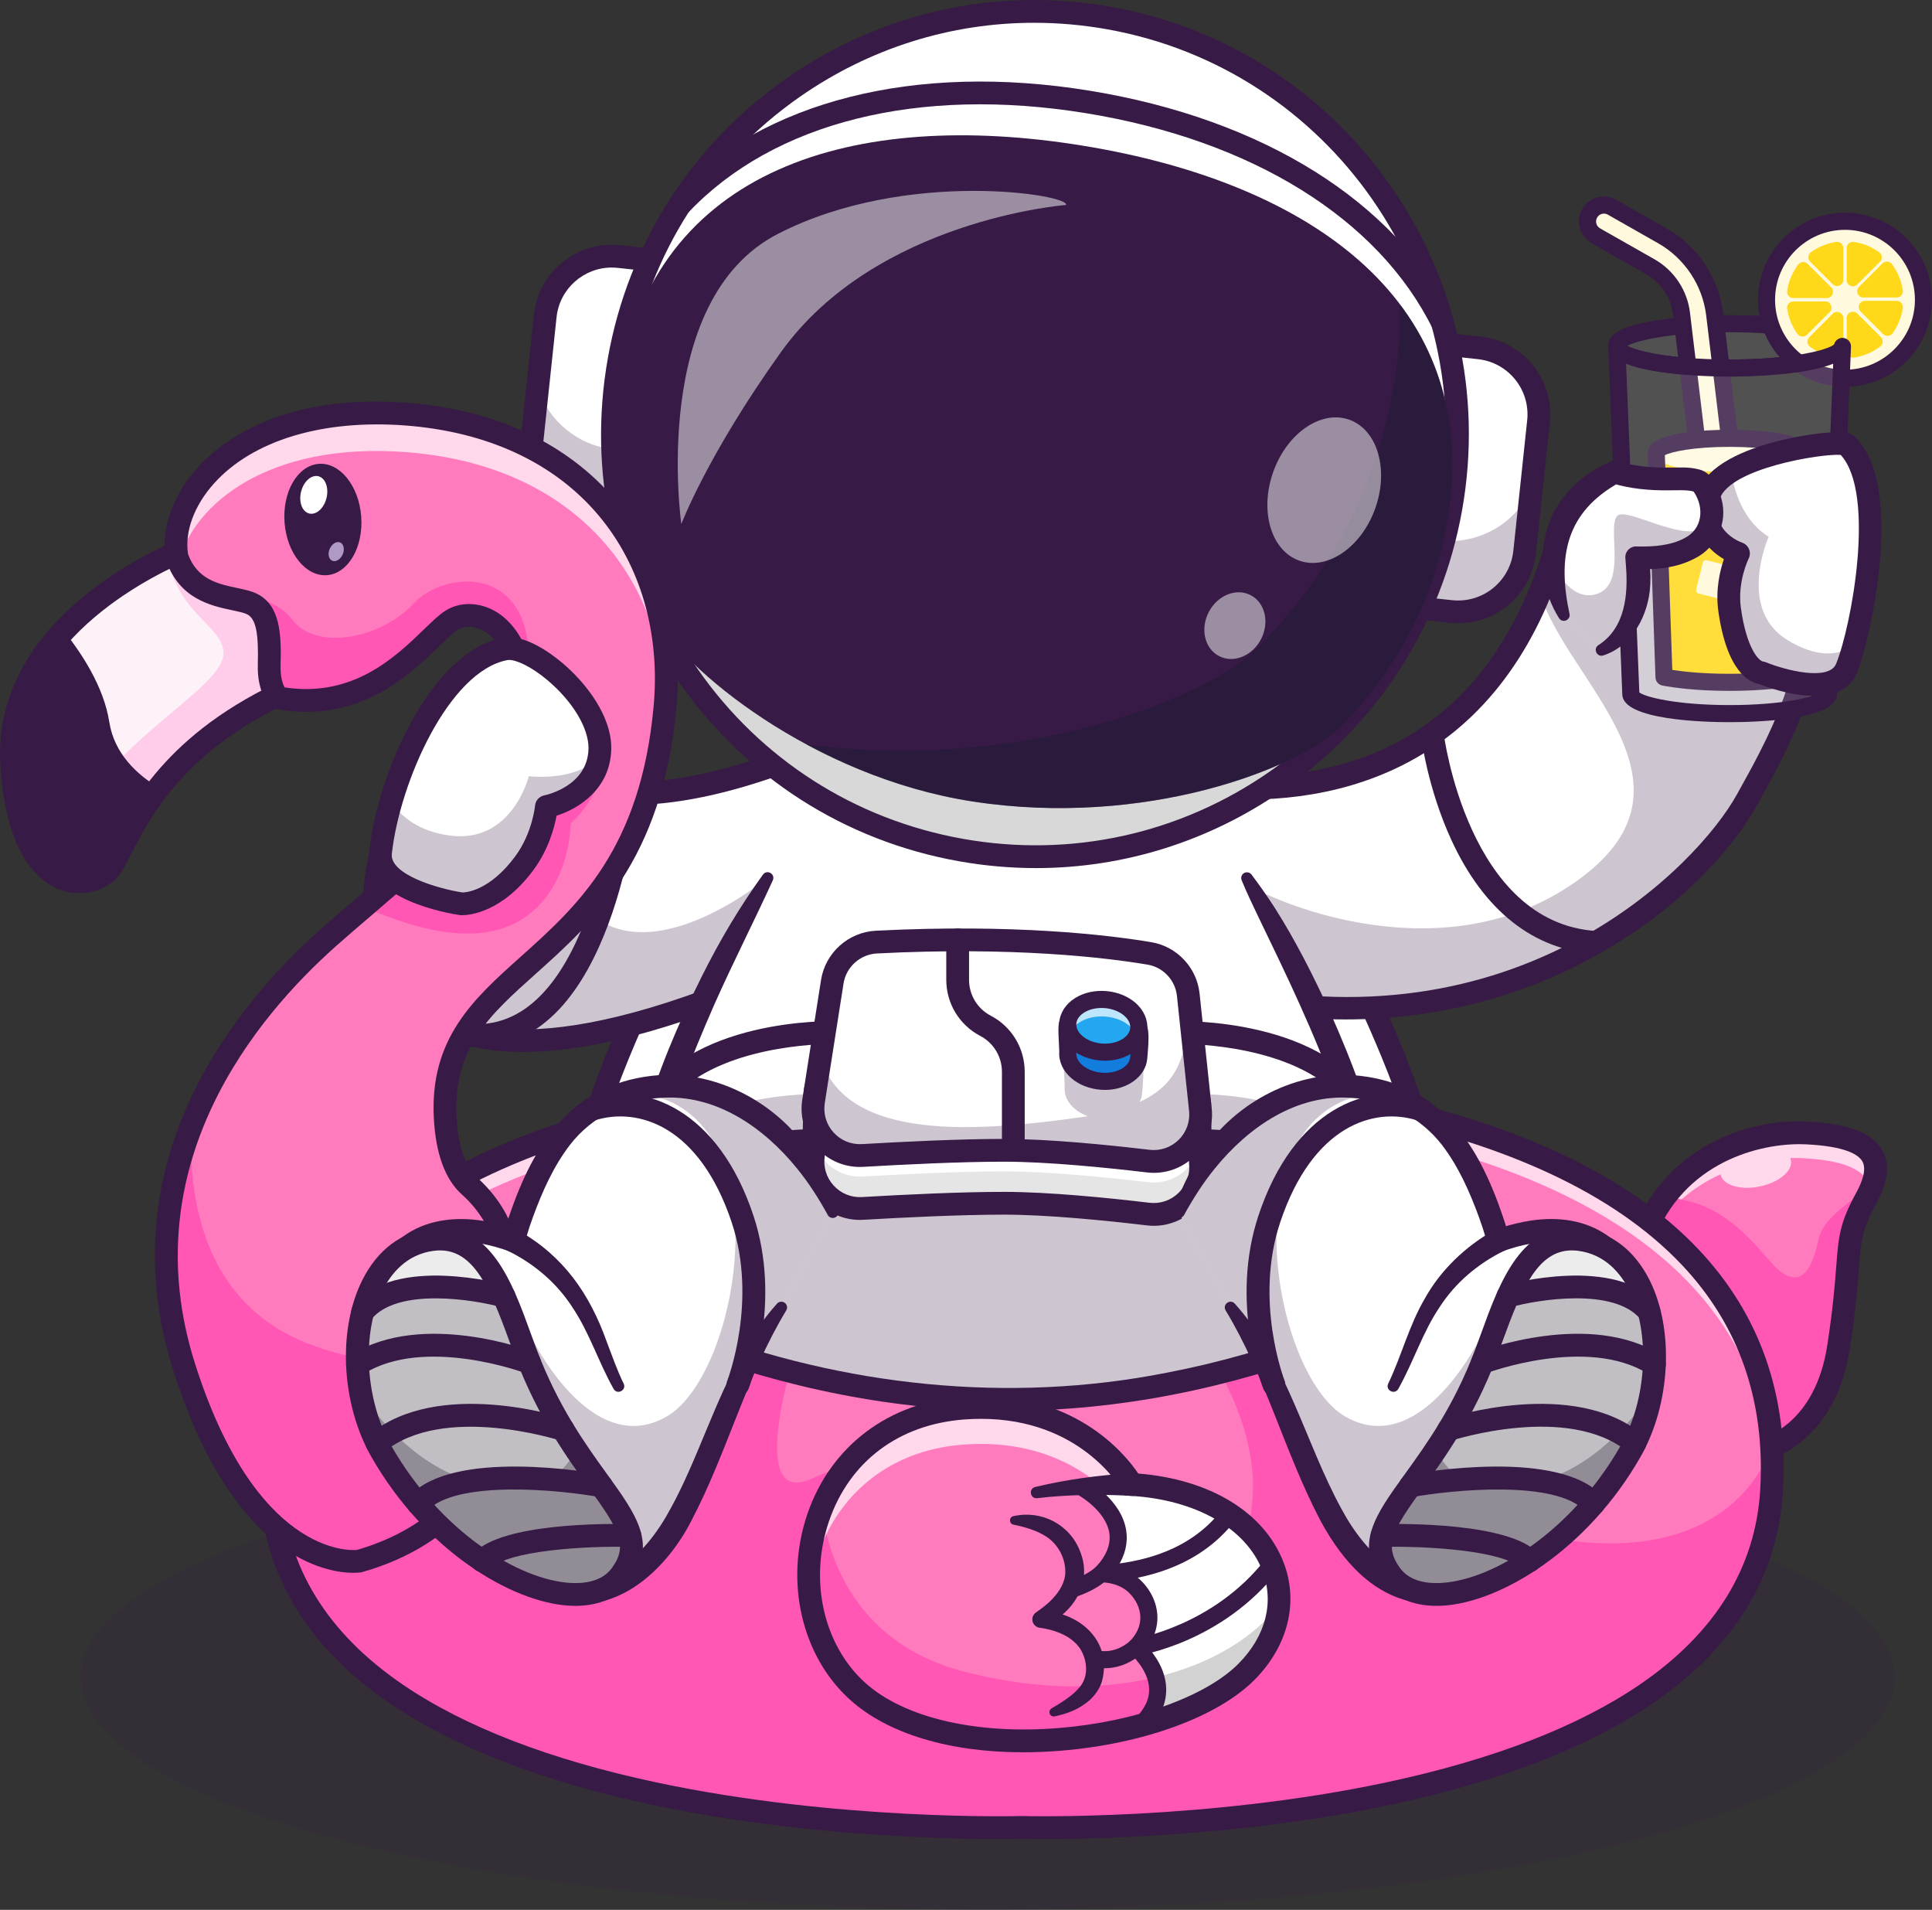 <?xml version="1.0" encoding="UTF-8"?>
<svg id="Layer_2" data-name="Layer 2" xmlns="http://www.w3.org/2000/svg" viewBox="0 0 2982.94 2948.11">
  <rect x="0" y="0" width="2982.94" height="2948.11" fill="#333333" stroke="none"/>
  <defs>
    <style>
      .cls-1 {
        opacity: .25;
      }

      .cls-1, .cls-2, .cls-3, .cls-4, .cls-5, .cls-6 {
        fill: none;
      }

      .cls-2 {
        opacity: .35;
      }

      .cls-3 {
        opacity: .5;
      }

      .cls-4 {
        opacity: .7;
      }

      .cls-7 {
        fill: #ff57b3;
      }

      .cls-8 {
        fill: #fff;
      }

      .cls-9 {
        fill: #fff9de;
      }

      .cls-10 {
        fill: #ffd81a;
      }

      .cls-11 {
        fill: #ffccea;
      }

      .cls-12 {
        fill: #e5e5e5;
      }

      .cls-13 {
        fill: #fdf2f8;
      }

      .cls-14 {
        fill: #ff7bbd;
      }

      .cls-15 {
        fill: #918c96;
      }

      .cls-16 {
        fill: #c2bfc4;
      }

      .cls-17 {
        fill: #b199c5;
      }

      .cls-18 {
        fill: #d8d8d8;
      }

      .cls-19 {
        fill: #d2d2d2;
      }

      .cls-20 {
        fill: #127ddd;
      }

      .cls-21 {
        fill: #111a28;
      }

      .cls-22 {
        fill: #22a7f0;
      }

      .cls-23 {
        fill: #371a45;
      }

      .cls-5 {
        opacity: .15;
      }

      .cls-6 {
        opacity: .2;
      }
    </style>
  </defs>
  <g id="Layer_1-2" data-name="Layer 1">
    <g>
      <g class="cls-6">
        <ellipse class="cls-23" cx="1524.83" cy="2588.99" rx="1400.07" ry="359.12"/>
      </g>
      <path class="cls-14" d="m2892.76,1823.37c-2.34,7.86-6.04,16.45-11.19,25.87-38.63,70.34-18.9,73.77-42.9,229.91-24.05,156.13-141.56,165.56-141.56,165.56,0,0-211.16-173.47-164.72-321.69,9.06-28.89,22.02-53.62,37.69-74.55,57.22-76.53,150.2-102.93,219.23-99.6,76.17,3.75,118.55,23.53,103.45,74.5Z"/>
      <g class="cls-4">
        <path class="cls-8" d="m2892.76,1823.37c-1.2,4.06-2.76,8.33-4.74,12.76-4.95-31.86-44.46-45.35-105.89-48.37-5.83-.26-11.82-.36-18.01-.16.42.99.78,2.03.99,3.12,3.38,16.3-18.17,34.57-48.16,40.77-29.94,6.2-56.96-2.03-60.34-18.33-.05-.16-.05-.36-.1-.52-34.78,15.93-67.84,40.24-93.61,74.71-15.25,20.41-27.96,44.36-36.96,72.31.62-12.29,2.71-24.57,6.46-36.65,9.06-28.89,22.02-53.62,37.69-74.55,57.22-76.53,150.2-102.93,219.23-99.6,76.17,3.75,118.55,23.53,103.45,74.5Z"/>
      </g>
      <path class="cls-7" d="m2892.76,1823.37c-2.34,7.86-6.04,16.45-11.19,25.87-38.63,70.34-18.9,73.77-42.9,229.91-24.05,156.13-141.56,165.56-141.56,165.56,0,0-211.16-173.47-164.72-321.69,9.06-28.89,22.02-53.62,37.69-74.55,105.48,4.58,151.97,95.53,180.55,115.63,17.44,12.23,42.9,18.69,56.96-50.55,7.76-38.16,58.57-60.6,85.17-90.17Z"/>
      <path class="cls-23" d="m2691.44,2262.81l-5.49-4.51c-9-7.39-219.77-182.81-170.32-340.54,42.63-135.96,168.61-191.59,274.56-186.44,63.93,3.12,100.79,17.23,115.99,44.39,11.98,21.42,8.88,49.01-9.21,81.99-22.27,40.58-23.42,55.5-26.81,99.8-2.1,27.42-4.99,64.98-14.12,124.31-25.83,167.93-156.2,180.31-157.51,180.41l-7.08.57Zm86.8-496.62c-70.73,0-188.78,33.59-229.06,162.09-38.23,121.95,120.43,269.06,153.26,297.85,23.65-4.78,100.35-29.42,118.85-149.65,8.93-58.02,11.75-94.8,13.81-121.66,3.52-45.86,5.12-66.79,31.04-114.03,8.17-14.88,16.42-35.28,9.35-47.91-5.83-10.41-25.65-23.45-87.02-26.45-3.28-.16-6.7-.24-10.23-.24Z"/>
      <path class="cls-14" d="m2735.37,2298.8c-30.7,556.24-1158.57,522.07-1158.57,522.07,0,0-1127.87,34.17-1158.61-522.07-6.35-114.92,20.38-211.89,73.78-292.85,166.54-252.54,592.76-349.26,1084.83-349.26,618.18,0,1132.49,152.68,1158.45,575.26v.04c1.36,21.58,1.4,43.82.12,66.81Z"/>
      <g class="cls-4">
        <path class="cls-8" d="m2735.91,2287.16c-.16-4.5-.37-9-.66-13.45v-.04c-25.95-422.59-540.27-575.26-1158.45-575.26-492.07,0-918.29,96.72-1084.83,349.26-44.9,68.09-70.93,147.48-74.32,239.33-3.96-109.76,22.78-202.9,74.32-281.05,166.54-252.54,592.76-349.26,1084.83-349.26,618.18,0,1132.49,152.68,1158.45,575.26v.04c1.11,17.91,1.36,36.31.66,55.17Z"/>
      </g>
      <path class="cls-7" d="m2735.37,2298.8c-30.7,556.24-1158.57,522.07-1158.57,522.07,0,0-1127.87,34.17-1158.61-522.07-6.35-114.92,20.38-211.89,73.78-292.85h398.86l341.63,65.36s-87.07,262.32,22.74,210.41c109.8-51.91,129.65,39.37,129.65,39.37,0,0,526.86,111.95,545.22,20.47,27.19-135.35-76.3-270.03-76.3-270.03l449.12-26.2s-255.96,256.83,73.24,324.79c302.43,62.47,358.05-134.19,359.12-138.11,1.36,21.58,1.4,43.82.12,66.81Z"/>
      <path class="cls-23" d="m1612.1,2838.79c-20.24,0-32.63-.29-35.32-.36-14.06.35-292.73,6.64-571.45-52.84-168.18-35.88-303.79-88.39-403.06-156.05-126.47-86.21-194.32-197.16-201.65-329.78-8.08-146.27,35.88-271.22,130.65-371.36,226.27-239.12,693.44-289.31,1045.51-289.31s819.23,50.19,1045.5,289.31c94.77,100.15,138.73,225.1,130.65,371.36-7.33,132.62-75.17,243.57-201.65,329.78-99.27,67.66-234.88,120.16-403.06,156.05-225.34,48.09-450.67,53.19-536.13,53.19Zm-35.32-1164.54c-345.16,0-802.29,48.28-1019.97,278.32-87.87,92.86-128.61,209.02-121.08,345.26,6.69,121.12,69.38,222.96,186.34,302.67,95.48,65.08,226.89,115.79,390.6,150.72,280.49,59.85,560.78,52.14,563.58,52.07h.53s.53,0,.53,0c2.8.07,283.63,7.76,564.12-52.18,163.57-34.95,294.87-85.67,390.26-150.74,116.82-79.7,179.45-181.48,186.14-302.53,7.53-136.24-33.21-252.4-121.08-345.26-217.68-230.03-674.81-278.32-1019.97-278.32Z"/>
      <g>
        <path class="cls-8" d="m1114.18,1305.54s-332.92,569.05-185.83,649.97c111.83,61.51,605.53,135.75,605.53,135.75v-743.06l-419.71-42.66Z"/>
        <path class="cls-23" d="m1551.46,2111.68l-20.19-3.04c-20.29-3.05-498.11-75.42-611.39-137.74-20.22-11.13-34.06-29.73-41.11-55.3-44.96-162.9,209.39-600.41,220.24-618.95l5.71-9.75,446.75,45.41v779.37Zm-427.72-787.5c-37.51,65.89-248.7,445.8-211.09,582.08,4.5,16.3,12.41,27.37,24.17,33.85,95.19,52.36,485.85,115.95,579.48,130.65v-706.68l-392.56-39.9Z"/>
      </g>
      <g>
        <path class="cls-8" d="m1990.73,1305.54s332.92,569.05,185.83,649.97c-111.83,61.51-605.53,135.75-605.53,135.75v-743.06l419.71-42.66Z"/>
        <path class="cls-23" d="m1553.44,2111.68v-779.37l446.75-45.41,5.71,9.75c10.85,18.54,265.2,456.05,220.24,618.95-7.06,25.57-20.89,44.17-41.11,55.3-113.28,62.31-591.1,134.69-611.39,137.74l-20.19,3.04Zm35.16-747.6v706.68c93.63-14.69,484.3-78.29,579.48-130.65,11.77-6.47,19.67-17.54,24.17-33.85,37.62-136.33-173.57-516.2-211.09-582.08l-392.56,39.9Z"/>
      </g>
      <path class="cls-8" d="m1384.85,1103.59l-164.44,388.19c-1.23.57-2.42,1.1-3.65,1.63-697.29,313.23-673.87-112.58-608.26-229.3,65.78-116.93,193.26-263.35,193.26-263.35,0,0-11.65,164.92,85.43,210.75,11.34,5.36,24.12,9.1,38.58,10.77,146.07,16.79,297.14-47.77,459.07-118.69Z"/>
      <g class="cls-1">
        <path class="cls-23" d="m1216.77,1493.41c-697.29,313.23-673.87-112.58-608.26-229.3,65.78-116.93,193.26-263.35,193.26-263.35,0,0-11.65,164.92,85.43,210.75-16.48,81.12-18.41,163.16,25.88,200.16,102.34,85.43,272.54-57.21,272.54-57.21l31.16,138.95Z"/>
      </g>
      <path class="cls-23" d="m807.3,1623.86c-84.86,0-149.51-23.66-192.32-70.44-82.88-90.55-55.08-238.72-21.78-297.92,65.89-117.15,190.07-260.25,195.33-266.28,4.96-5.7,13.01-7.6,20-4.69,6.98,2.9,11.33,9.93,10.8,17.47-.13,1.88-11.64,189.02,108.45,202.82,144.27,16.62,299.7-51.48,450.01-117.31,8.9-3.89,19.26.16,23.15,9.05,3.89,8.89-.16,19.26-9.05,23.15-154.59,67.69-314.46,137.7-468.13,120.03-99.96-11.49-133.22-112.51-139.2-191.18-41.62,50.54-116.1,144.86-160.71,224.17-28.04,49.86-52.79,180.62,17.07,256.95,60.38,65.97,208.67,110.16,572.26-53.92,8.84-4,19.26-.06,23.25,8.79,3.99,8.85.06,19.26-8.79,23.25-163.2,73.65-299.79,112.63-405.96,115.84-4.84.15-9.64.22-14.36.22Z"/>
      <path class="cls-23" d="m736.92,1616.06c-2.05,0-4.12-.04-6.21-.11-9.7-.34-17.29-8.47-16.96-18.18.34-9.7,8.4-17.31,18.18-16.96,1.58.05,3.15.08,4.71.08,177.89,0,212.92-354,213.26-357.6.9-9.66,9.47-16.77,19.13-15.87,9.66.9,16.77,9.46,15.88,19.12-1.49,16.05-38.5,389.52-247.99,389.52Z"/>
      <path class="cls-8" d="m2697.17,1234.68c-79.54,144.49-378,403.66-828.28,296.05l-52.82-117.77-103.13-229.91s483.33,172.56,664.6-268.19c8.13-19.82,15.69-40.91,22.54-63.28,0,0,298.64-68.42,359.1,9.01,89.42,114.47-21.66,300.88-62,374.09Z"/>
      <g class="cls-1">
        <path class="cls-23" d="m2697.17,1234.68c-79.54,144.49-378,403.66-828.28,296.05l-52.82-117.77,140.27-32.17s272.18,133.46,485.57-26.32c197.3-147.74-25.58-306.2-64.38-439.61,8.13-19.82,15.69-40.91,22.54-63.28,0,0,298.64-68.42,359.1,9.01,89.42,114.47-21.66,300.88-62,374.09Z"/>
      </g>
      <path class="cls-23" d="m2077.6,1573.63c-65.26,0-136.34-7.53-212.8-25.8-9.44-2.26-15.27-11.74-13.01-21.18,2.26-9.44,11.74-15.27,21.18-13.01,469.28,112.14,748.12-177.22,808.81-287.42l6.12-11.05c43.98-79.14,135.49-243.81,57.42-343.74-37.93-48.55-219.21-29.38-331.51-4.89-48.15,150.2-131.79,256.06-248.71,314.76-209.3,105.06-448.04,21.9-458.1,18.31-9.14-3.26-13.91-13.32-10.64-22.46,3.26-9.14,13.31-13.9,22.45-10.65h0c2.32.83,235.06,81.65,430.74-16.73,110.41-55.51,189.04-157.56,233.71-303.32l2.98-9.71,9.9-2.27c31.68-7.26,311.39-68.51,376.88,15.32,92.41,118.29-6.75,296.71-54.4,382.46l-6.06,10.93c-40.38,73.32-135.86,177.45-282.76,249.83-82.53,40.67-201.9,80.62-352.22,80.62Z"/>
      <g>
        <path class="cls-8" d="m2115.63,1800.45l-70.52,267.68c-163.82,61.36-326.85,92.06-489.93,92.06s-326.15-30.7-489.97-92.06l-70.48-267.68s6.64-36.73,28.84-102.05c26.62-78.32,75.51-197.66,162.04-343.94,0,0,30.77-447.55,368.85-447.55s370.27,447.55,370.27,447.55c86.49,146.28,135.43,265.62,162.04,343.94,22.2,65.32,28.84,102.05,28.84,102.05Z"/>
        <g class="cls-1">
          <path class="cls-8" d="m2115.63,1800.45l-70.52,267.68c-163.82,61.36-326.85,92.06-489.93,92.06s-326.15-30.7-489.97-92.06l-70.48-267.68s6.64-36.73,28.84-102.05h1063.21c22.2,65.32,28.84,102.05,28.84,102.05Z"/>
        </g>
      </g>
      <path class="cls-8" d="m2114.92,1799.43l-70.52,267.68c-163.82,61.36-326.85,92.06-489.93,92.06s-326.15-30.7-489.97-92.06l-70.48-267.68s6.64-36.73,28.84-102.05c26.62-78.32,75.51-197.66,162.04-343.94,0,0,30.77-447.55,368.85-447.55s370.27,447.55,370.27,447.55c86.49,146.28,135.43,265.62,162.04,343.94,22.2,65.32,28.84,102.05,28.84,102.05Z"/>
      <g class="cls-1">
        <path class="cls-23" d="m2114.92,1799.43l-70.52,267.68c-163.82,61.36-326.85,92.06-489.93,92.06s-326.15-30.7-489.97-92.06l-70.48-267.68s6.64-36.73,28.84-102.05h1063.21c22.2,65.32,28.84,102.05,28.84,102.05Z"/>
      </g>
      <path class="cls-23" d="m1193.18,1358.95c-29.43,64.27-61.52,127.03-90.26,191.56-35.83,81.92-69.39,166.26-90.9,253.08,0,0-.3-7.61-.3-7.61l70.49,267.67-10.83-11.98c231.37,88.01,486.11,115.49,729.57,67.38,81.01-15.5,160.61-38.41,237.99-67.38l-10.83,11.98c.04-.08,70.47-267.59,70.49-267.67,0,0-.3,7.61-.3,7.61-9.07-38.17-21.74-76.37-34.9-113.52-33.35-94.79-77.34-185.34-121.04-275.78-8.68-18.24-17.48-36.45-25.22-55.34-2.03-4.54.13-9.91,4.73-11.78,3.79-1.55,8.03-.28,10.4,2.84,12.4,16.33,24.08,33.16,35.26,50.3,32.9,51.56,60.81,107.05,86.28,162.66,33.96,76.52,64.62,155.55,79.75,238.29,0,0-.97,3.67-.97,3.67l-.02.09-70.47,267.58-2.32,8.8c-160.7,61.35-332.23,96.63-504.63,96.39-172.4.25-343.93-35.04-504.63-96.39,0,0-2.32-8.8-2.32-8.8l-70.49-267.67-.98-3.73c3.74-22.52,9.13-43.41,15.23-65.02,22.56-79.08,54.61-155.12,91.4-228.52,27.31-54.96,58.72-107.91,94.67-157.66,6.48-8.54,19.54-.72,15.13,8.95h0Z"/>
      <g>
        <g>
          <path class="cls-8" d="m1830.84,1760.86s191.7-11.49,281.49,101.54c0,0,28.86-81.24-4.28-144.3-69.01-131.35-292.88-124.26-292.88-124.26l15.67,167.01Z"/>
          <g class="cls-1">
            <path class="cls-23" d="m2112.33,1862.4c-89.79-113.02-281.51-101.53-281.51-101.53l-15.63-167.01s2.37-.1,6.71-.05l8.93,95.27s191.72-11.49,281.51,101.58c0,0,5.03-14.1,8.48-35.16,10.4,53.7-8.48,106.9-8.48,106.9Z"/>
          </g>
          <path class="cls-23" d="m2112.33,1879.98c-5.31,0-10.4-2.41-13.76-6.65-82.94-104.41-264.86-95.04-266.68-94.93-9.49.51-17.66-6.48-18.54-15.91l-15.67-167.01c-.45-4.83,1.11-9.63,4.32-13.27,3.21-3.64,7.78-5.79,12.62-5.94,9.62-.29,235.71-5.83,308.99,133.65,36.3,69.08,6.56,154.75,5.28,158.36-2.14,6.02-7.38,10.41-13.68,11.46-.96.16-1.93.24-2.89.24Zm-265.22-137.08c46.31,0,173.72,7.4,255.93,83.71,4.66-26.84,6.96-67.01-10.54-100.33-51.89-98.76-204.49-112.81-257.99-114.65l12.31,131.27h.29Z"/>
          <path class="cls-8" d="m1278.09,1760.86s-191.7-11.49-281.49,101.54c0,0-28.86-81.24,4.28-144.3,69.01-131.35,292.88-124.26,292.88-124.26l-15.67,167.01Z"/>
          <g class="cls-1">
            <path class="cls-23" d="m996.6,1862.4c89.79-113.02,281.51-101.53,281.51-101.53l15.63-167.01s-2.37-.1-6.71-.05l-8.93,95.27s-191.72-11.49-281.51,101.58c0,0-5.03-14.1-8.48-35.16-10.4,53.7,8.48,106.9,8.48,106.9Z"/>
          </g>
          <path class="cls-23" d="m996.61,1879.98c-.96,0-1.92-.08-2.89-.24-6.3-1.05-11.54-5.43-13.68-11.46-1.28-3.61-31.02-89.28,5.28-158.36,73.28-139.48,299.38-133.94,308.99-133.65,4.85.15,9.42,2.3,12.62,5.94,3.21,3.64,4.77,8.44,4.32,13.27l-15.67,167.01c-.88,9.43-9.12,16.48-18.54,15.91-2.03-.1-183.78-9.42-266.68,94.93-3.37,4.24-8.45,6.65-13.76,6.65Zm277.82-268.35c-53.48,1.84-206.09,15.87-257.99,114.65-17.59,33.49-15.28,73.6-10.6,100.38,82.21-76.35,209.66-83.76,255.99-83.76h.29l12.31-131.27Z"/>
        </g>
        <path class="cls-8" d="m1256.07,1781.77c-7.17,45.69,29.69,86.3,75.86,83.6,64.58-3.77,151.62-7.99,218.15-7.99s156.56,8.85,222.65,16.7c46.2,5.48,85.52-33.32,80.64-79.59l-.97-90.92c-3.42-32.34-45.65-144.74-77.73-150.12-71.52-11.99-213.05-28.06-421.56-17.45-34.31,1.75-89.4,115.3-94.73,149.25l-2.32,96.53Z"/>
        <path class="cls-12" d="m1772.75,1874.08c-66.12-7.84-155.57-16.72-222.68-16.72s-153.55,4.24-218.15,7.99c-46.15,2.71-83.04-37.87-75.84-83.58l.54-23.52c6.9,34.12,38.07,60.06,75.3,57.89,64.6-3.75,151.63-7.99,218.15-7.99s156.56,8.88,222.68,16.72c40.09,4.73,74.95-23.82,80.28-61.64l.35,31.26c4.88,46.25-34.42,85.06-80.62,79.59Z"/>
        <path class="cls-23" d="m1781.43,1892.17c-3.58,0-7.17-.21-10.77-.64-63.72-7.56-153.72-16.57-220.58-16.57s-154.99,4.33-217.13,7.96c-27.34,1.62-53.59-9.12-71.99-29.4-18.12-19.97-26.26-46.61-22.45-73.26l2.5-97.74c5.24-33.38,61.7-161.56,111.2-164.07,213.53-10.86,358.16,6.41,425.36,17.67,48.71,8.17,89.77,141.64,92.3,165.61l.1,1.66.96,90.13c2.6,27.09-6.98,53.54-26.37,72.69-17.02,16.8-39.57,25.98-63.12,25.98Zm-231.35-52.37c68.58,0,160.06,9.15,224.72,16.82,16.71,1.99,33.11-3.65,45.06-15.45,11.95-11.79,17.79-28.14,16.02-44.85l-.1-1.66-.96-90.04c-4.3-36.48-45.41-128.8-63.2-133.88-65.65-11-207.42-27.9-417.62-17.21-3.74.51-20.13,11.72-44.58,54.97-17.93,31.71-30.9,64.28-33.5,78.41l-2.5,97.57c-2.59,16.49,2.36,33.04,13.57,45.4,11.22,12.37,27.21,18.91,43.9,17.93,62.61-3.66,151.46-8.02,219.18-8.02Zm-294.02-58.03h.05-.05Z"/>
        <path class="cls-8" d="m1772.75,1792.33c-66.12-7.84-155.57-16.72-222.68-16.72s-153.55,4.24-218.15,8.04c-46.15,2.66-83.04-37.92-75.84-83.63l10.7-68.15,18.24-116.47c5.33-33.93,33.78-59.42,68.1-61.14,208.48-10.6,350,5.47,421.55,17.46,32.05,5.37,56.56,31.51,59.96,63.86l2.07,19.67,16.67,157.5c4.88,46.25-34.42,85.06-80.62,79.59Z"/>
        <g class="cls-1">
          <path class="cls-23" d="m1772.75,1792.33c-66.12-7.84-155.57-16.72-222.68-16.72s-153.55,4.24-218.15,8.04c-46.15,2.66-83.04-37.92-75.84-83.63l10.7-68.15c38.36,132.94,248.47,114.25,401.53,92.8,3.85-.54,7.54-1.08,11.19-1.68-22.24-8.04-37.18-25.49-35.7-44.48.49-6.11-3.45-44.08,0-49.16,10.31-15.14,38.51,7.74,63.22,9.71,22.44,1.78,47.14-14.6,56.31-.3,4.29,6.76.59,41.32,0,49.16-.34,4.59-1.68,8.97-3.75,13.02,64.69-29.68,71.75-78.95,77.12-145.71l16.67,157.5c4.88,46.25-34.42,85.06-80.62,79.59Z"/>
        </g>
        <path class="cls-23" d="m1781.43,1810.43c-3.58,0-7.17-.21-10.77-.64-63.71-7.56-153.68-16.57-220.58-16.57s-154.99,4.33-217.13,7.96c-27.34,1.61-53.59-9.12-71.99-29.4-18.39-20.28-26.51-47.42-22.27-74.47l28.96-184.6c6.57-41.88,42.13-73.85,84.56-76.01,213.54-10.86,358.16,6.41,425.36,17.67,39.66,6.65,70.32,39.27,74.56,79.35l18.71,177.18c2.89,27.4-6.69,54.21-26.29,73.56-17.02,16.8-39.57,25.98-63.12,25.98Zm-231.35-52.37c68.62,0,160.08,9.15,224.72,16.82,16.69,1.96,33.11-3.65,45.06-15.45,11.95-11.79,17.79-28.14,16.02-44.85l-18.71-177.18c-2.58-24.43-21.25-44.32-45.41-48.37-65.79-11.03-207.55-27.93-417.76-17.24-25.9,1.32-47.61,20.81-51.61,46.35l-28.96,184.6c-2.59,16.49,2.36,33.04,13.57,45.4,11.22,12.37,27.21,18.91,43.9,17.93,62.61-3.66,151.46-8.02,219.18-8.02Z"/>
        <path class="cls-22" d="m1655.42,1621.94c.39-4.89-2.76-35.4,0-39.45,8.28-12.15,30.88,6.22,50.74,7.78"/>
        <path class="cls-22" d="m1758.18,1632.84c-1.76,22.36-27.71,38.55-57.96,36.17-30.25-2.38-53.35-22.44-51.59-44.8.44-5.59-3.15-40.43,0-45.06,9.46-13.88,35.27,7.1,57.96,8.89,20.55,1.62,43.19-13.37,51.59-.27,3.97,6.19.56,37.89,0,45.06Z"/>
        <path class="cls-20" d="m1758.18,1632.84c-1.76,22.36-27.71,38.55-57.96,36.17-30.25-2.38-53.35-22.44-51.59-44.8.44-5.59-3.15-40.43,0-45.06,9.46-13.88,35.27,7.1,57.96,8.89,20.55,1.62,43.19-13.37,51.59-.27,3.97,6.19.56,37.89,0,45.06Z"/>
        <path class="cls-23" d="m1706,1682.42c-2.25,0-4.52-.09-6.81-.27-17.42-1.37-33.55-7.8-45.41-18.09-12.79-11.11-19.46-26.01-18.29-40.88.05-1.23-.24-6.44-.48-10.63-1.5-26.32-1.32-34.87,2.73-40.82,11.69-17.15,32.1-9.28,47.01-3.54,7.88,3.03,16.02,6.17,22.88,6.71,6.08.46,13.28-1.18,20.26-2.79,13.21-3.04,31.29-7.2,41.39,8.56,4.5,7.02,5.06,19.17,2.32,50.01l-.28,3.2h0c-2.19,27.76-30.84,48.55-65.33,48.55Zm-45.48-94.58c-.14,6.35.48,17.29.82,23.21.44,7.78.65,11.63.44,14.2-.69,8.82,5.52,15.63,9.29,18.9,7.52,6.53,18.52,10.8,30.19,11.72,22.54,1.77,42.61-9.25,43.78-24.06h0s.3-3.47.3-3.47c1.79-20.14,1.75-28.96,1.35-32.83-3.04.03-8.83,1.36-12.88,2.29-8.5,1.96-18.12,4.18-28.25,3.38-10.68-.84-21.1-4.85-30.29-8.39-4.53-1.75-10.87-4.19-14.76-4.96Zm97.67,45h.05-.05Z"/>
        <ellipse class="cls-22" cx="1703.41" cy="1583.47" rx="40.61" ry="54.94" transform="translate(-8.83 3157.38) rotate(-85.5)"/>
        <g class="cls-4">
          <path class="cls-8" d="m1758.19,1587.79c-.28,3.72-1.25,7.29-2.83,10.59-6.97-15.43-25.79-27.37-48.74-29.18-25.23-1.95-47.44,8.92-55.15,25.55-2.23-4.93-3.25-10.22-2.83-15.61,1.77-22.35,27.69-38.56,57.99-36.15,30.25,2.37,53.34,22.39,51.57,44.79Z"/>
        </g>
        <path class="cls-23" d="m1706,1637.36c-2.25,0-4.52-.09-6.81-.27-17.42-1.37-33.55-7.8-45.41-18.09-12.79-11.11-19.46-26.01-18.29-40.88,1.17-14.87,10.09-28.54,24.46-37.51,13.32-8.32,30.26-12.14,47.68-10.77,17.42,1.37,33.55,7.8,45.41,18.09,12.79,11.11,19.46,26.01,18.29,40.88h0c-2.19,27.76-30.84,48.55-65.33,48.55Zm-5.19-81.42c-10,0-19.6,2.48-26.9,7.04-4.23,2.64-11.44,8.39-12.13,17.21-.69,8.82,5.52,15.63,9.29,18.9,7.52,6.53,18.52,10.8,30.19,11.72,22.58,1.79,42.62-9.24,43.78-24.07.69-8.82-5.52-15.63-9.29-18.9-7.52-6.53-18.52-10.8-30.19-11.72-1.59-.12-3.18-.19-4.75-.19Zm57.38,31.84h.05-.05Z"/>
        <path class="cls-23" d="m1564.53,1793.34c-9.71,0-17.58-7.87-17.58-17.58v-121.26c0-23.37-12.86-44.62-33.55-55.47-32.32-16.93-52.39-50.12-52.39-86.61v-61.63c0-9.71,7.87-17.58,17.58-17.58s17.58,7.87,17.58,17.58v61.63c0,23.37,12.86,44.62,33.55,55.47,32.32,16.93,52.39,50.12,52.39,86.61v121.26c0,9.71-7.87,17.58-17.58,17.58Z"/>
      </g>
      <g>
        <g>
          <path class="cls-8" d="m2240.42,943.98l-39.37-4.18c-5.41-.57-9.32-5.42-8.75-10.83l41.11-387.47c.57-5.41,5.42-9.32,10.83-8.75l39.37,4.18c56.71,6.02,97.81,56.87,91.79,113.58l-21.4,201.68c-6.02,56.71-56.87,97.81-113.58,91.79Z"/>
          <path class="cls-23" d="m2251.4,947.72c-3.74,0-7.51-.2-11.31-.6l-39.37-4.18c-7.13-.76-12.31-7.17-11.56-14.3l41.11-387.47c.76-7.13,7.2-12.3,14.3-11.56l39.37,4.18c58.35,6.19,100.79,58.7,94.6,117.05l-21.4,201.67c-5.79,54.55-52.07,95.2-105.74,95.2Zm-10.64-6.88c54.87,5.8,104.28-34.09,110.11-88.98l21.4-201.67c5.83-54.89-34.09-104.28-88.98-110.11l-39.37-4.18c-3.72-.4-6.97,2.28-7.36,5.94l-41.11,387.47c-.39,3.67,2.28,6.97,5.94,7.36l39.37,4.18Z"/>
        </g>
        <g class="cls-1">
          <path class="cls-23" d="m2364.27,755.38l-6.45,60.87c-8.13,76.53-76.78,132.03-153.36,123.93-7.3-.77-12.58-7.35-11.81-14.64l10.7-101.19c1.56,4.83,5.84,8.51,11.19,9.11l9.03.93c60.5,6.43,116.1-26.89,140.69-79.02Z"/>
        </g>
        <path class="cls-23" d="m2251.55,962.14c-4.31,0-8.64-.23-12.98-.69h0l-39.37-4.18c-15.03-1.59-25.97-15.12-24.37-30.16l41.11-387.47c1.6-15.03,15.12-25.94,30.15-24.38l39.38,4.18c66.26,7.03,114.44,66.66,107.41,132.91l-21.4,201.67c-3.4,32.09-19.1,60.94-44.21,81.23-21.71,17.54-48.2,26.87-75.73,26.87Zm-9.27-35.65c47.01,4.95,89.26-29.18,94.25-76.16l21.4-201.68c4.99-46.98-29.18-89.26-76.17-94.25l-31.68-3.36-39.48,372.09,31.68,3.36h0Z"/>
        <g>
          <path class="cls-8" d="m955.4,396.01l39.37,4.18c5.41.57,9.32,5.42,8.75,10.83l-41.11,387.47c-.57,5.41-5.42,9.32-10.83,8.75l-39.37-4.18c-56.71-6.02-97.81-56.87-91.79-113.58l21.4-201.67c6.02-56.71,56.87-97.81,113.58-91.79Z"/>
          <path class="cls-23" d="m952.65,810.44c-.46,0-.93-.02-1.4-.08l-39.37-4.18c-58.35-6.19-100.79-58.7-94.6-117.05l21.4-201.67c6.19-58.35,58.73-100.8,117.05-94.6l39.37,4.18c3.45.37,6.56,2.06,8.74,4.76,2.18,2.7,3.18,6.09,2.81,9.54l-41.11,387.47c-.36,3.45-2.05,6.56-4.75,8.74-2.34,1.89-5.19,2.89-8.15,2.89Zm-8.22-411.86c-50.5,0-94.02,38.23-99.47,89.55l-21.4,201.67c-5.83,54.89,34.09,104.28,88.98,110.11l39.37,4.18c1.77.18,3.52-.33,4.91-1.45,1.39-1.12,2.26-2.72,2.45-4.49l41.11-387.47c.19-1.78-.33-3.52-1.45-4.91-1.12-1.39-2.72-2.26-4.49-2.45l-39.37-4.18c-3.57-.38-7.13-.56-10.64-.56Z"/>
        </g>
        <g class="cls-1">
          <path class="cls-23" d="m974.01,689.47l-11.22,105.59c-.77,7.3-7.35,12.58-14.64,11.81-40.18-4.28-74.6-25.22-97.03-55.25-20.25-27.13-30.72-61.71-26.87-98.06l5.8-54.69c16.64,50.29,61.52,88.85,117.65,94.82l13.89,1.47c5.07.53,9.68-1.82,12.42-5.69Z"/>
        </g>
        <path class="cls-23" d="m952.67,824.86c-.98,0-1.96-.05-2.95-.16l-39.37-4.18c-66.26-7.03-114.44-66.66-107.41-132.91l21.4-201.67c7.03-66.26,66.6-114.48,132.91-107.41l39.37,4.18c7.28.77,13.83,4.34,18.43,10.03,4.6,5.7,6.71,12.84,5.94,20.13l-41.11,387.47c-.77,7.28-4.33,13.83-10.03,18.43-4.93,3.98-10.94,6.1-17.18,6.1Zm-8.23-411.86c-43.22,0-80.48,32.72-85.14,76.65l-21.4,201.67c-4.99,46.98,29.18,89.26,76.17,94.25l31.67,3.36,39.48-372.08-31.67-3.36c-3.06-.32-6.1-.48-9.11-.48Z"/>
        <g>
          <circle class="cls-8" cx="1597.99" cy="670" r="652.24"/>
          <path class="cls-23" d="m1599.38,1325.58c-38.71,0-77.69-3.43-116.59-10.38-172.34-30.77-322.38-126.81-422.48-270.43s-138.28-317.63-107.51-489.96C1016.32,199.03,1357.48-38.71,1713.2,24.8c355.76,63.53,593.52,404.64,529.99,760.4-30.77,172.34-126.81,322.38-270.43,422.48-111.2,77.5-240.62,117.89-373.37,117.89Zm-1.7-1304.73c-308.35,0-582.62,221.13-638.67,535.06-30.48,170.68,7.34,343.01,106.47,485.24,99.14,142.24,247.73,237.35,418.41,267.83,170.67,30.47,343.01-7.34,485.24-106.47,142.24-99.14,237.35-247.73,267.83-418.41l3.11.55-3.11-.55c62.91-352.33-172.55-690.16-524.89-753.07-38.41-6.86-76.67-10.17-114.4-10.17Z"/>
        </g>
        <path class="cls-18" d="m2249.8,694.67c-1.1,29.76-4.32,59.8-9.71,89.99-63.37,354.6-402.15,590.73-756.76,527.45-354.6-63.36-590.73-402.15-527.45-756.76,1.81-10.2,3.87-20.36,6.16-30.33-12.52,320.29,212.7,608.82,537.16,666.77,344.41,61.47,673.84-159.49,750.6-497.12Z"/>
        <path class="cls-23" d="m1599.42,1340c-39.56,0-79.4-3.51-119.16-10.61-176.13-31.45-329.47-129.6-431.77-276.39-102.3-146.78-141.33-324.61-109.88-500.74,31.45-176.13,129.6-329.47,276.39-431.77C1361.77,18.18,1539.62-20.84,1715.73,10.61c363.59,64.92,606.57,413.54,541.66,777.13h0c-31.45,176.13-129.61,329.47-276.39,431.78-113.64,79.21-245.91,120.49-381.58,120.49Zm-2.77-1304.83c-128.56,0-253.87,39.11-361.56,114.16-139.08,96.93-232.08,242.23-261.88,409.11-29.8,166.89,7.17,335.39,104.11,474.47,96.94,139.08,242.23,232.08,409.11,261.88,166.89,29.8,335.39-7.18,474.46-104.11,139.08-96.94,232.08-242.23,261.88-409.12,61.51-344.5-168.72-674.83-513.23-736.34-37.67-6.73-75.43-10.05-112.9-10.05Zm643.43,749.48h.05-.05Z"/>
        <path class="cls-23" d="m2235.08,800.77c-20.53,125.97-80.49,236.26-166.2,321.62-64.26,64-300.48,155.83-567.02,114.83-247.13-38.01-450.21-206.18-490.82-287.27-54.16-108.16-75.99-231.78-55.45-357.75,54.34-333.36,363.28-424.87,716.61-367.27,353.34,57.6,617.22,242.48,562.88,575.84Z"/>
        <g class="cls-2">
          <path class="cls-21" d="m2161.35,469.5c66.04,87.38,95.53,197.36,73.73,331.25-20.54,126-80.52,236.27-166.18,321.65-64.27,63.99-300.52,155.81-567.05,114.85-94.11-14.45-181.8-47.8-256.6-88.07,328.71,43.37,616.66-69.66,696.34-149.03,108.79-108.34,184.88-248.34,210.91-408.19,6.99-42.72,9.77-83.53,8.85-122.46Z"/>
        </g>
        <path class="cls-23" d="m2227.66,517.03c-4.82,0-9.62-1.98-13.08-5.88l-1.58-1.77-1.13-2.22c-83.52-169.45-278.58-290.62-535.17-332.45-257.99-42.05-481.7,13.75-613.73,153.11l-1.08,1.05c-7.25,6.46-18.41,5.83-24.86-1.42-6.25-7.03-5.87-17.65.77-24.17,140.2-147.69,375.09-207.18,644.56-163.26,267.75,43.65,472.15,171.67,560.86,351.23,3.67,6.99,2.3,15.86-3.86,21.33-3.36,2.99-7.54,4.46-11.7,4.46Z"/>
        <g class="cls-3">
          <path class="cls-8" d="m1051.94,808.94s-49.64-345.69,148.96-447.85c198.6-102.16,453.5-60.07,444.87-44.68,0,0-293.43,22.32-440.26,227.49-113.22,158.21-153.56,265.05-153.56,265.05Z"/>
        </g>
        <g class="cls-3">
          <ellipse class="cls-8" cx="2044.54" cy="756.59" rx="115.43" ry="83.64" transform="translate(648.02 2430.61) rotate(-70.47)"/>
        </g>
        <g class="cls-3">
          <ellipse class="cls-8" cx="1906.63" cy="965.78" rx="52.98" ry="45.46" transform="translate(170.22 2211.92) rotate(-62.53)"/>
        </g>
      </g>
      <path class="cls-13" d="m468.39,1055.18c-114.45,47.65-181.38,107.47-223.29,160.79-45.03,57.26-61.19,106.97-76.4,125.8-21.58,26.88-97.61,41.1-133.1-62.93-8.92-26.01-15.22-59.32-17.59-101.73-4.68-84.51,32.06-152.06,80.15-203.58,53.2-57.01,120.25-94.49,160.36-113.58,21.27-10.1,34.93-15.09,34.93-15.09,0,0,361.69,132.73,174.95,210.32Z"/>
      <path class="cls-11" d="m468.39,1055.18c-114.45,47.65-181.38,107.47-223.29,160.79-45.03,57.26-61.19,106.97-76.4,125.8-21.58,26.88-97.61,41.1-133.1-62.93,21.27,16.78,53.7,19.83,95.74-41.79,80.15-117.38,218.36-181.94,213.68-231.71-3.68-39.86-69.48-57.94-86.51-145.39,21.27-10.1,34.93-15.09,34.93-15.09,0,0,361.69,132.73,174.95,210.32Z"/>
      <path class="cls-23" d="m245.12,1215.97c-45.03,57.27-61.22,107-76.41,125.82-26.95,33.54-138.95,47.46-150.71-164.69-4.69-84.48,32.06-152.03,80.16-203.55,26.79,33.17,61.96,85.74,70.56,140.9,7.65,48.94,42.77,81.26,76.41,101.51Z"/>
      <path class="cls-23" d="m122.93,1378.78c-8.58,0-17.52-1.29-26.53-4.19-32.35-10.41-87.83-49.78-95.98-196.52-5.5-99.04,42.83-191.11,139.77-266.28,71.79-55.67,144.18-82.33,147.23-83.44l6.03-2.19,6.03,2.21c39.78,14.59,238.29,91.49,240,172.58.61,28.75-21.05,52.46-64.36,70.47-185.56,77.13-241.74,186.77-271.92,245.67-7.82,15.26-14,27.31-20.79,35.74-11.75,14.58-34.06,25.94-59.48,25.94Zm170.67-515.09c-39.84,16.22-268.86,118.2-258.07,312.43,5.1,91.85,31.22,151.99,71.65,165,21.66,6.98,41.03-1.85,47.87-10.34,4.53-5.62,10.25-16.79,16.88-29.72,32.24-62.91,92.25-180.02,289.71-262.1,16.1-6.69,43.06-20.43,42.71-37.26-.87-41.2-121.67-104.46-210.74-138.01Z"/>
      <path class="cls-14" d="m1026.76,1091.47c-37.88,417.5-352.56,380.46-339.37,633.44,3.16,61.26,21,91.67,38.54,106.78,29.97,25.79,50.23,60.95,57.13,99.88,1.14,6.46,2.24,13.23,3.3,20.21,21.4,142.2,18.37,386.39-231.76,458.02,0,0-167.47,24.83-270.43-300.22-45.22-142.68-30.01-267.97,11.07-372.37,52.6-133.54,147.47-232.77,212.2-290.2,17.05-15.12,35.46-30.85,54.45-47.11,101.25-86.66,219.58-187.64,241.25-285.89.09-.4.18-.7.26-1.05,1.67-7.82,2.73-15.6,3.12-23.33.84-16.48.18-31.33-1.67-44.69-11.95-86.92-74.18-108.41-107.53-87.45-38.49,24.21-116.67,147.34-268.01,119.7,0,0-14.68-14.33-13.67-50.49,1.36-49.13-1.89-82.09-26.59-94.35-9.18-4.53-23.46-6.55-39.02-10.28h-.09c-28.61-6.72-61.78-19.03-76.64-62.31-16.74-94.61,95.8-239.75,353.26-220.55,283.04,21.18,420.8,224.24,400.19,452.26Z"/>
      <path class="cls-7" d="m881,1271.19s.53,90.48-64.51,140.49c-77.78,59.89-195.06,13.97-254.61-11.78,101.25-86.66,219.58-187.64,241.25-285.89.09-.4.18-.7.26-1.05,1.67-7.82,2.73-15.6,3.12-23.33.84-16.48.18-31.33-1.67-44.69,53.04,27.11,109.73,62.71,120.01,94.79,23.86,74.62-43.86,131.48-43.86,131.48Z"/>
      <path class="cls-7" d="m806.51,1089.61c6.17-124.06-70.73-156.3-109.21-132.1-38.48,24.2-116.63,147.32-268.01,119.69,0,0-14.66-14.35-13.66-50.52,1.37-49.09-1.87-82.08-26.57-94.31-9.17-4.55-23.45-6.55-39.04-10.29,22.95-2,74.03-1.87,101.23,34.49,35.8,47.9,135.97,30.87,188.24-25.82,52.2-56.63,225.66-65.49,163.91,182.19,1.68-7.8,2.74-15.59,3.12-23.33Z"/>
      <g class="cls-4">
        <path class="cls-8" d="m1027.8,1076.57c-12.22-196.59-149.07-359.82-401.24-378.66-213.68-15.97-327.51,81.33-350.53,168.96-1-2.24-1.87-4.62-2.74-7.11-16.72-94.62,95.8-239.76,353.27-220.55,276.87,20.71,414.71,215.43,401.24,437.35Z"/>
      </g>
      <path class="cls-7" d="m554.59,2409.82s-167.47,24.82-270.44-300.26c-45.22-142.64-30-267.95,11.1-372.36-4.93,119.57,22.2,275.99,181.31,337.12,226.78,87.13,294.64-73.29,309.8-122.56,21.39,142.21,18.34,386.39-231.77,458.06Z"/>
      <path class="cls-23" d="m545.88,2427.87c-41.62,0-186.33-22.01-278.51-313.01-102.93-324.93,98.94-566.16,228.43-681.04,17.36-15.4,35.81-31.18,55.34-47.89,103.76-88.75,232.9-199.21,237.8-297.19,3.96-79.15-27.53-106.38-41.26-114.42-14.11-8.25-29.82-9.01-41.02-1.97-6.71,4.22-16.45,13.64-27.73,24.55-46.77,45.22-125.03,120.91-252.79,97.6l-5.3-.97-3.85-3.76c-2.06-2.02-20.11-20.95-18.93-63.61,1.4-50.14-3.16-71.29-16.83-78.06-4.65-2.3-13.27-4.13-22.4-6.05-32.61-6.89-81.9-17.31-102.21-76.59l-.68-2.65c-8-45.41,10.25-97.96,48.81-140.58,39.47-43.62,133.94-114.65,323.12-100.55,136.22,10.18,247.7,62.15,322.39,150.3,71.69,84.61,105.06,198.64,93.96,321.08-21.3,234.96-129.83,332.1-217.04,410.15-71.4,63.9-127.8,114.38-122.26,220.77,2.94,56.58,18.85,82.18,31.68,93.68,34.41,30.86,56.53,69.59,63.96,111.99h0c12.31,70.22,20.98,174.13-7.58,270.36-34.39,115.85-112.97,192.12-233.54,226.68l-2.27.49c-.99.15-4.94.66-11.31.66Zm178.3-1495.44c13.82,0,28.1,3.86,41.25,11.57,19.26,11.27,63.53,48.12,58.61,146.51-5.66,113.1-135.5,224.16-250.06,322.15-19.41,16.6-37.74,32.28-54.86,47.47-123.12,109.22-315.19,338.13-218.25,644.12,93.44,294.96,237.56,289.42,250.26,288.28,244.08-70.89,239.4-316.51,214.81-456.79-6.06-34.57-24.32-66.34-52.81-91.89-25.88-23.21-40.45-62.92-43.32-118.03-6.41-123.19,61.76-184.2,133.92-248.79,86.92-77.79,185.43-165.96,205.48-387.13,10.24-112.98-20.22-217.81-85.77-295.18-68.46-80.8-171.57-128.51-298.18-137.97-127.29-9.5-234.61,22.96-294.44,89.08-30.94,34.18-46,75.02-40.48,109.54,14.1,39.26,46.84,46.17,75.76,52.28,11.86,2.51,22.1,4.67,30.73,8.95,35.94,17.8,37.71,62.45,36.37,110.54-.5,18,3.44,28.7,6.21,33.95,105.9,16.14,171.4-47.23,215.07-89.46,13.21-12.78,23.65-22.87,33.45-29.03,10.8-6.79,23.31-10.18,36.24-10.18Z"/>
      <g>
        <path class="cls-14" d="m1974.56,2477.1c-2.27,35.55-18.47,71.51-49.61,103.05-32.82,33.29-87.19,60.82-151.03,79.58-149.35,44.03-350.63,40.37-449.79-49.09-77.38-69.77-94.86-188.44-54.55-284.7,33.4-79.76,106.59-144.12,218.3-152.37,144.06-10.63,220.74,66.22,247.93,101.19,7.84,10.17,11.5,16.73,11.5,16.73,150.97,9,233,96.14,227.25,185.6Z"/>
        <path class="cls-7" d="m1974.56,2477.1c-2.27,35.55-18.47,71.51-49.61,103.05-32.82,33.29-87.19,60.82-151.03,79.58-149.35,44.03-350.63,40.37-449.79-49.09-77.38-69.77-94.86-188.44-54.55-284.7,0,0,6.8,199.89,219.4,254.55,239.27,61.58,417.55-11.85,485.57-103.4Z"/>
        <path class="cls-19" d="m1974.56,2477.1c-.23,3.02-.52,5.98-.87,8.95-.17,1.45-.41,2.9-.64,4.41-.7,4.41-1.68,8.89-2.85,13.3-.52,2.15-1.16,4.3-1.86,6.39-.35,1.28-.76,2.56-1.22,3.78-.41,1.39-.93,2.73-1.45,4.12-.76,2.09-1.63,4.24-2.56,6.27-.58,1.45-1.22,2.9-1.92,4.3-.23.7-.58,1.39-.93,2.09-.76,1.57-1.51,3.2-2.38,4.76-1.51,2.96-3.14,5.93-4.94,8.83-.81,1.39-1.68,2.79-2.56,4.18-3.25,5.11-6.85,10.17-10.8,15.16-1.22,1.51-2.44,3.02-3.66,4.47-3.43,4.07-7.09,8.07-10.98,12.02-32.82,33.29-87.19,60.82-151.03,79.58,9.47-18.65,16.56-43.51,9-70.29,89.57-21.09,155.85-64.19,191.64-112.34Z"/>
        <g class="cls-4">
          <path class="cls-8" d="m1971.94,2496.39c-15.8-75.23-94.63-140.87-224.63-148.59,0,0-3.66-6.56-11.5-16.73-27.19-34.97-103.86-111.82-247.93-101.19-146.04,10.75-226.2,117.4-237.88,229.05-13.42-129.37,67.33-272.73,237.88-285.33,144.06-10.63,220.74,66.22,247.93,101.19,7.84,10.17,11.5,16.73,11.5,16.73,161.84,9.64,244.38,109.03,224.63,204.88Z"/>
        </g>
        <path class="cls-8" d="m1924.97,2580.18c-32.83,33.24-87.21,60.77-151.05,79.53,14.8-29.19,23.89-73.76-20.15-116.93,0,0,63.68-93.76-53.29-113.39,0,0,70.7-51.42-21.14-135.26l56.46-19.32c7.84,10.13,11.53,16.73,11.53,16.73,210.95,12.52,287.25,177.65,177.65,288.65Z"/>
        <path class="cls-19" d="m1974.56,2477.1c-.23,3.02-.52,5.98-.87,8.95-.17,1.45-.41,2.9-.64,4.41-.7,4.41-1.68,8.89-2.85,13.3-.52,2.15-1.16,4.3-1.86,6.39-.35,1.28-.76,2.56-1.22,3.78-.41,1.39-.93,2.73-1.45,4.12-.76,2.09-1.63,4.24-2.56,6.27-.58,1.45-1.22,2.9-1.92,4.3-.23.7-.58,1.39-.93,2.09-.76,1.57-1.51,3.2-2.38,4.76-1.51,2.96-3.14,5.93-4.94,8.83-.81,1.39-1.68,2.79-2.56,4.18-3.25,5.11-6.85,10.17-10.8,15.16-1.22,1.51-2.44,3.02-3.66,4.47-3.43,4.07-7.09,8.07-10.98,12.02-32.82,33.29-87.19,60.82-151.03,79.58,9.47-18.65,16.56-43.51,9-70.29,89.57-21.09,155.85-64.19,191.64-112.34Z"/>
        <path class="cls-23" d="m1579.43,2704.89c-113.43,0-208.81-28.58-267.08-81.14-74.94-67.6-101.34-182.91-65.69-286.94,35.89-104.75,125.58-172.31,239.91-180.75,169.18-12.5,250.39,88.17,270.89,118.56,111.17,8.96,194.72,59.94,224.46,137.47,23.43,61.07,6.81,128.53-44.45,180.43-56.62,57.33-171.39,99.46-299.53,109.94-19.95,1.63-39.49,2.44-58.52,2.44Zm-64.62-514.73c-8.28,0-16.83.31-25.65.96-101.33,7.48-177.6,64.73-209.24,157.09-31.15,90.9-8.65,191.14,55.98,249.44,59.98,54.11,171.82,80.21,299.19,69.77,118.31-9.67,227.18-48.76,277.38-99.59,41.9-42.44,55.25-94.61,36.64-143.14-25.08-65.38-102.78-109.67-202.79-115.59l-9.6-.57-4.68-8.35c-2.76-4.85-64.46-110-217.23-110Z"/>
        <path class="cls-23" d="m1598.17,2295.41c49.1-11.85,98.79-18.29,149.18-21.45,9.71-.58,18.05,6.82,18.63,16.53.7,10.45-8.19,19.31-18.63,18.63-36.33-2.13-73.05-2.17-109.46.19-12.2.8-24.61,1.85-36.47,3.36-10.83,1.27-13.79-14.54-3.24-17.26h0Z"/>
        <path class="cls-23" d="m1753.76,2555.98c-6.42,0-12.04-4.69-13.02-11.23-1.08-7.2,3.87-13.91,11.06-14.99h0c1.2-.19,121.41-19.59,201.97-122.84,4.48-5.74,12.76-6.77,18.5-2.29,5.74,4.48,6.76,12.76,2.28,18.51-87.23,111.79-213.5,131.88-218.83,132.69-.66.1-1.32.15-1.98.15Z"/>
        <path class="cls-23" d="m1700.47,2442.56c-6.81,0-12.58-5.24-13.13-12.14-.57-7.26,4.84-13.61,12.1-14.18l3.79-.28c82.93-5.78,144.89-34.91,184.16-86.58,4.4-5.8,12.68-6.92,18.47-2.52,5.8,4.41,6.93,12.68,2.52,18.48-44.07,57.98-112.48,90.6-203.32,96.92l-3.54.25c-.35.03-.71.04-1.05.04Z"/>
        <path class="cls-23" d="m1760.28,2676.78c-3.49,0-6.97-1.38-9.56-4.1-5.02-5.28-4.8-13.62.47-18.64,15.79-15,23.53-30.9,23-47.26-.96-29.75-28.59-53.63-28.87-53.87-2.81-2.34-4.52-5.75-4.71-9.4-.2-3.66,1.13-7.23,3.67-9.86,11.18-11.6,16.69-24.23,16.38-37.54-.31-13.62-6.96-27.53-18.22-38.18-16.63-15.73-41.28-15.34-41.55-15.37-5.3.17-10.24-2.88-12.44-7.74-2.2-4.86-1.25-10.57,2.4-14.46,17.15-18.26,24.53-36.33,21.92-53.73-5.08-33.85-45.27-57.15-45.67-57.38-6.31-3.6-8.53-11.65-4.94-17.96,3.59-6.32,11.62-8.54,17.94-4.97,2.1,1.19,51.64,29.69,58.73,76.25,2.93,19.27-1.7,38.36-13.8,56.98,11.17,2.99,24.31,8.63,35.52,19.22,16.34,15.44,25.99,36.12,26.46,56.72.38,16.39-4.89,32.26-15.34,46.49,11.06,12.16,27.94,35.29,28.86,63.96.78,24.19-9.72,46.81-31.19,67.21-2.55,2.43-5.82,3.63-9.08,3.63Z"/>
        <path class="cls-23" d="m1564.38,2340.47c44.12-10.13,88.25,13.09,103.86,55.82,14.12,36.28.39,72.38-28.31,96.47-8.11,7.07-16.79,13.1-25.85,18.17l-6.25-24.41c58.88,1.91,109.78,46.21,93.68,108.43-3.37,11.43-10.48,21.33-18.46,28.82-16.44,14.85-35.78,21.8-54.82,25.71-3.61.74-7.13-1.58-7.87-5.19-.58-2.85.74-5.64,3.09-7.06,15.86-9.5,31.49-19.03,41.81-30.93,16.1-16.84,14.11-42.63,2.45-61.32-13.17-19.62-38.44-28.9-61.14-32.12-7.63-.34-13.58-7.03-12.62-14.68.5-4.2,3-7.73,6.37-9.73,7.41-5.13,14.49-10.49,20.73-16.44,11.57-11.2,21.54-24.93,23.49-40.66,2.22-23.4-10.15-47.79-30.23-60.07-13.73-8.74-31.28-13.98-48.94-17.65-7.34-.77-8.16-11.38-.99-13.15h0Z"/>
        <path class="cls-23" d="m1705.71,2575.13c-12.18,0-20.33-2.79-21.05-3.05-6.86-2.43-10.45-9.97-8.02-16.83,2.42-6.83,9.89-10.42,16.72-8.05,1.28.42,26.1,8.13,51.73-14.32,5.48-4.8,13.81-4.24,18.6,1.23,4.8,5.47,4.25,13.8-1.23,18.6-20.79,18.22-41.81,22.42-56.76,22.42Z"/>
        <path class="cls-23" d="m1652.76,2466.97c-5.63,0-10.84-3.64-12.59-9.3-2.15-6.95,1.75-14.34,8.71-16.48,34.22-10.56,46.36-25.67,46.47-25.83,4.39-5.81,12.65-6.97,18.46-2.58,5.81,4.38,6.97,12.65,2.59,18.46-1.68,2.23-17.64,22.14-59.74,35.14-1.3.4-2.6.59-3.89.59Z"/>
      </g>
      <g class="cls-5">
        <ellipse class="cls-8" cx="2670.5" cy="533.88" rx="174.22" ry="34.24"/>
      </g>
      <path class="cls-23" d="m2670.5,581.32c-47.37,0-92.02-3.65-125.74-10.28-42.66-8.38-61.68-19.85-61.68-37.16s19.02-28.78,61.68-37.17c33.72-6.63,78.37-10.28,125.74-10.28s92.02,3.65,125.74,10.28c42.66,8.39,61.68,19.85,61.68,37.17s-19.02,28.78-61.68,37.16c-33.72,6.63-78.37,10.28-125.74,10.28Zm-158-47.44c15.11,8.46,68.93,21.04,158,21.04s142.89-12.59,158-21.04c-15.11-8.46-68.93-21.05-158-21.05s-142.89,12.59-158,21.05Zm319.79,2.88h.05-.05Z"/>
      <path class="cls-9" d="m2645.9,472.81l38.28,318.03-50.35,6.06-39.17-325.51c-2.7-22.4-15.86-42.19-35.48-53.33l-117.28-66.63,25.02-44.09,110.8,62.96c37.7,21.42,63,59.46,68.18,102.5Z"/>
      <path class="cls-23" d="m2655.94,807.24c-19.23,0-35.89-14.39-38.24-33.93l-34.62-287.65c-3.14-26.12-18.67-49.46-41.54-62.46l-84.13-47.8c-18.46-10.49-24.96-34.05-14.48-52.52,5.08-8.96,13.35-15.39,23.27-18.13,9.93-2.74,20.32-1.44,29.27,3.65l77.64,44.12c48.11,27.34,80.78,76.46,87.4,131.4h0l33.72,280.18c2.54,21.09-12.56,40.31-33.65,42.86-1.56.19-3.11.28-4.64.28Zm-179.48-477.5c-1.08,0-2.18.15-3.25.44-3.13.86-5.74,2.9-7.35,5.73-3.31,5.83-1.26,13.27,4.57,16.58l84.13,47.8c30.11,17.11,50.56,47.85,54.69,82.23l34.62,287.65c.8,6.66,6.91,11.44,13.53,10.62,6.68-.81,11.45-6.88,10.64-13.53l-33.72-280.18c-5.62-46.67-33.37-88.4-74.25-111.62l-77.64-44.12c-1.86-1.06-3.91-1.59-5.99-1.59Z"/>
      <path class="cls-10" d="m2783.86,698.1l-.1,2.1-11.93,345.08c-20.79,3.94-55.25,7.99-101.34,7.99s-80.55-4.05-101.34-7.99l-11.93-345.23-.1-1.69c1.54-12.08,51.72-21.76,113.37-21.76s111.17,9.52,113.37,21.51Z"/>
      <path class="cls-9" d="m2778,707.65c0,.44-.05.82-.19,1.21-3.25,11.11-50.02,19.89-107.31,19.89s-104.45-8.88-107.31-20.04c-.1-.34-.14-.68-.14-1.07,0-.19,0-.34.05-.53,1.46-11.45,49-20.62,107.41-20.62s105.32,9.02,107.41,20.38c.05.24.1.53.1.78Z"/>
      <circle class="cls-9" cx="2848.6" cy="462.74" r="121.15" transform="translate(507.13 2149.8) rotate(-45)"/>
      <path class="cls-23" d="m2848.6,597.08c-74.07,0-134.34-60.26-134.34-134.34s60.26-134.34,134.34-134.34,134.34,60.26,134.34,134.34-60.26,134.34-134.34,134.34Zm0-242.31c-59.53,0-107.97,48.44-107.97,107.97s48.43,107.97,107.97,107.97,107.97-48.44,107.97-107.97-48.44-107.97-107.97-107.97Z"/>
      <path class="cls-10" d="m2824.91,481.75l-34.97,34.94c-4.21,4.2-11.19,3.65-14.67-1.17-8.18-11.33-13.78-24.62-15.98-39.02-.9-5.87,3.61-11.19,9.55-11.19h49.26c8.58,0,12.88,10.38,6.81,16.44Z"/>
      <path class="cls-10" d="m2820.45,460.12h-51.61c-5.95,0-10.44-5.34-9.54-11.22,2.29-15.03,8.31-28.86,17.06-40.49,3.54-4.71,10.42-5.22,14.59-1.05l36.32,36.32c6.07,6.07,1.77,16.44-6.81,16.44Z"/>
      <path class="cls-10" d="m2845.99,382.99v48.85c0,8.58-10.37,12.88-16.44,6.81l-34.7-34.7c-4.21-4.21-3.65-11.21,1.19-14.68,11.28-8.09,24.47-13.64,38.77-15.83,5.87-.9,11.19,3.61,11.19,9.55Z"/>
      <path class="cls-10" d="m2845.99,491.22v51.29c0,5.95-5.33,10.44-11.22,9.54-14.94-2.28-28.67-8.23-40.26-16.91-4.72-3.53-5.23-10.42-1.07-14.59l36.1-36.13c6.07-6.07,16.44-1.78,16.44,6.81Z"/>
      <path class="cls-10" d="m2902.6,404.08l-34.99,34.99c-6.07,6.07-16.44,1.77-16.44-6.81v-49.27c0-5.94,5.32-10.44,11.19-9.55,14.43,2.19,27.73,7.8,39.07,15.98,4.82,3.48,5.38,10.47,1.17,14.67Z"/>
      <path class="cls-10" d="m2902.91,534.94c-11.63,8.78-25.45,14.81-40.51,17.11-5.89.9-11.22-3.59-11.22-9.54v-51.67c0-8.58,10.37-12.88,16.44-6.81l36.33,36.33c4.16,4.16,3.65,11.03-1.04,14.58Z"/>
      <path class="cls-10" d="m2937.91,475.6c-2.18,14.32-7.72,27.54-15.78,38.81-3.47,4.85-10.48,5.41-14.69,1.19l-34.75-34.75c-6.07-6.07-1.77-16.44,6.81-16.44h48.86c5.94,0,10.44,5.31,9.55,11.18Z"/>
      <path class="cls-10" d="m2928.37,459.23h-51.3c-8.58,0-12.88-10.37-6.81-16.44l36.14-36.14c4.17-4.17,11.07-3.65,14.6,1.07,8.66,11.59,14.63,25.33,16.91,40.29.9,5.88-3.59,11.22-9.54,11.22Z"/>
      <path class="cls-23" d="m2670.49,1066.45c-52.6,0-87.6-5.15-103.79-8.22-6.05-1.15-10.51-6.34-10.72-12.5l-12.02-346.58c-.05-.82-.02-1.65.08-2.46,3.82-30.04,89.7-33.28,126.45-33.28s120.98,3.15,126.34,32.31c.18,1,.25,2.01.2,3.02l-.1,2.1-11.92,344.89c-.21,6.16-4.67,11.35-10.72,12.5-16.18,3.07-51.19,8.22-103.79,8.22Zm-88.53-32.35c17.83,2.76,47.45,5.98,88.53,5.98s70.7-3.22,88.53-5.98l11.46-331.52c-9.54-5.09-43.96-12.8-99.99-12.8s-90.5,7.74-99.99,12.83l11.46,331.49Zm190.53-330.18h.05-.05Z"/>
      <g class="cls-5">
        <path class="cls-8" d="m2844.65,534.75l-21.64,536.85c0,16.54-68.26,29.98-152.52,29.98s-152.53-13.44-152.53-29.98l-21.64-536.85c2.38,18.53,79.46,33.38,174.16,33.38s171.78-14.85,174.16-33.38Z"/>
      </g>
      <path class="cls-23" d="m2670.49,1114.78c-38.76,0-165-3.09-165.72-42.83l-21.63-536.67c-.29-7.06,5.04-13.09,12.08-13.68,6.54-.56,12.31,3.7,13.89,9.86,7.98,8.21,63.31,23.47,161.38,23.47s153.4-15.26,161.38-23.47c1.58-6.15,7.4-10.4,13.89-9.86,7.04.59,12.37,6.62,12.08,13.68l-21.63,536.67c-.72,39.74-126.95,42.83-165.72,42.83Zm-139.43-45.88c9.14,7.08,57.4,19.48,139.43,19.48s130.3-12.4,139.43-19.48l20.45-507.4c-46.35,18.61-137.16,19.83-159.88,19.83s-113.52-1.22-159.88-19.83l20.45,507.4Z"/>
      <rect class="cls-9" x="2605.79" y="759.65" width="52.86" height="52.86" rx="4.91" ry="4.91" transform="translate(-59.56 1334.56) rotate(-28.14)"/>
      <rect class="cls-9" x="2687.12" y="794.6" width="52.86" height="52.86" rx="4.91" ry="4.91" transform="translate(1104.96 -1513.47) rotate(38.6)"/>
      <rect class="cls-9" x="2679.01" y="935.57" width="52.86" height="52.86" rx="4.91" ry="4.91" transform="translate(1191.13 -1477.61) rotate(38.6)"/>
      <rect class="cls-9" x="2623.26" y="869.13" width="52.86" height="52.86" rx="4.91" ry="4.91" transform="translate(296.31 -615.9) rotate(14.04)"/>
      <path class="cls-8" d="m2862.52,995.8c-4.04,15.16-8,27.38-11.34,35.46-21.58,52.34-131.3,7.3-131.3,7.3,0,0-35.73-.53-49.39-97.33-6.64-47.11,13.67-86.92,13.67-86.92,0,0-66.88-23.03-45.96-88.94,4.7-14.76,17.49-27.29,34.63-37.75,59.41-36.34,171.16-47.9,178.37-41.13,58.8,55.5,33.53,226.26,11.34,309.32Z"/>
      <g class="cls-1">
        <path class="cls-23" d="m2862.52,995.8c-4.04,15.16-8,27.38-11.34,35.46-21.58,52.34-131.3,7.3-131.3,7.3,0,0-35.73-.53-49.39-97.33-6.64-47.11,13.67-86.92,13.67-86.92,0,0-66.88-23.03-45.96-88.94,4.7-14.76,17.49-27.29,34.63-37.75,4.57,30.8,18.19,75.89,57.92,101.03,0,0-49.35,110.91,28.43,158.99,45.79,28.3,80.77,24.92,103.35,8.17Z"/>
      </g>
      <path class="cls-23" d="m2801.35,1074.25c-36.07,0-74.46-14-85.93-18.52-13.79-2.4-49.03-17.91-62.34-112.06-4.68-33.16,2.5-62.87,8.57-80.52-27.19-15.84-57.18-49.63-40.2-103.1,13.51-42.52,73.38-66.22,121.22-78.61,23.54-6.1,49.03-10.71,71.76-12.98,36.1-3.61,43.68.42,48.8,5.26h0c80.75,76.21,22.3,320.2,4.19,364.23-11.47,27.87-38.07,36.32-66.07,36.32Zm-79.73-53.17c1.69.17,3.34.58,4.92,1.23,30.52,12.46,97.19,29.43,108.38,2.24,23.13-56.21,62.11-262.31,7.08-322.34-29.19-2.34-171.78,20.45-187.04,68.47-15.13,47.64,29.84,65.2,35.02,67.05,4.77,1.7,8.61,5.38,10.48,10.09,1.87,4.7,1.67,10-.64,14.5-.15.31-17.68,35.77-11.93,76.44,8.79,62.2,27.09,80.39,33.72,82.33Zm-1.43-.08h0,0Zm-.03,0h.02-.02Zm-.03,0h.02-.02Zm118.98-321.72h0s0,0,0,0h0Z"/>
      <path class="cls-8" d="m2640.74,808.52c-8.31,29.66-40.74,54.88-113.77,52.6,0,0,21.49,105.73-55.28,142.68l-56.55-53.08s-15.73-33.75-16.21-77.08c-.53-47.37,17.27-106.25,94.04-144.79,70.09,21.49,122.78-.4,136.53,20.08,11.47,17.09,16.96,39.37,11.25,59.59Z"/>
      <g class="cls-1">
        <path class="cls-23" d="m2640.74,808.52c-8.31,29.66-40.74,54.88-113.77,52.6,0,0,21.49,105.73-55.28,142.68l-56.55-53.08s-15.73-33.75-16.21-77.08c12.79,23.95,34.45,51.55,64.02,43.94,50.14-12.92,18.41-100.5,33.4-120.67,13.01-17.62,113.07,49.3,144.4,11.6Z"/>
      </g>
      <path class="cls-23" d="m2407.18,954.42c-25.74-40.79-32.15-91.01-18.57-137.64,13.66-47.04,52.66-84.8,96.45-103.65,4.2-2.18,8.87-2.45,13.05-1.1,24.87,7.71,50.79,10.04,78.21,9.7,16.39.32,29.34-1.64,47.18,2.96,19.55,4.67,29.91,27.9,34.58,46.2,9.54,35.4-7.36,73.89-40.49,90.7-28.71,15.34-60.15,17.77-91.17,17.09,0,0,17.77-21.07,17.77-21.07,3.75,15.17,4.61,29.8,3.72,45.23-2.02,45.15-27.16,94.41-72.43,108.88-9.86,3.32-16.37-10.25-7.63-15.83,41.34-26.46,46.15-77.79,42.53-122.55-.2-2.48-.71-9.76-.89-12.09-.84-10.09,7.97-18.71,18.02-17.71,24.72.63,51.83-1.29,73.14-12.75,28.11-13.99,31.09-47.09,14.63-71.43-.13-.2-.48-.81-.39-.59,0,.12.17.1.15.2.3.29,0-.13-1.65-.62-9.78-2.41-25.33-1.4-36.89-1.48-28.79.4-59.67-2.17-88.69-11.24l13.04-1.1c-83.26,45.87-96.41,114.64-77.74,202.45,2.75,9.74-10.31,15.82-15.93,7.43h0Z"/>
      <path class="cls-8" d="m1286.09,1872l-79.19,145.5c-111.66,150.08-127.05,380.37-269.41,432.57-116.98,42.91-271.68-111.45-332.51-271.11-29.88-78.44-37.1-158.21-5.98-216.43,56.16-105.1,193.65-47.17,193.65-47.17,0,0,26.53-100.6,75.06-160.97,26.16-32.56,60.91-55.71,99.65-67.84h.04c107.33-33.59,245.65,17,318.68,185.44Z"/>
      <g class="cls-1">
        <path class="cls-23" d="m1286.09,1872l-79.19,145.5c-111.66,150.08-127.05,380.37-269.41,432.57-116.98,42.91-271.68-111.45-332.51-271.11l212.63-120.04s92.18,195.63,211.15,128c118.92-67.67,186.23-496.99-61.36-500.37,107.33-33.59,245.65,17,318.68,185.44Z"/>
      </g>
      <path class="cls-23" d="m1213.95,2022.75c-61.6,101.69-90.94,218.67-146.2,324.16-35.68,70.04-105.44,140-191.23,127.74-131.9-20.46-240.59-169.23-286.49-285.69-22.34-58.25-36.32-121.48-24.28-184.47,21.69-107.61,111.38-141.63,210.5-113.11,8.15,2.34,15.07,4.5,23.23,7.79,0,0-23.82,11.71-23.82,11.71,4.17-15.14,8.79-29.16,13.9-43.48,39.14-111.04,101.01-198.32,227.88-207.76,94.78-5.92,188.38,46.74,237.68,126.75,16.58,25.85,29.51,53.56,39.05,82.09,1.54,4.62-.95,9.62-5.57,11.16-4.11,1.37-8.52-.45-10.53-4.12-13.94-25.43-29.43-49.67-47.3-71.59-51.93-64.13-126.29-115.56-211.18-109.2-54.02,3.02-106.14,29.38-139.36,72.22-25.67,33.26-43.18,72.85-57.59,112.32-7.12,19.23-13.02,40.28-18.31,59.84-6.03-2.36-21.33-8.96-27.7-10.87-131.32-42.53-196.31,37.95-176.7,165.78,20.88,126.96,121.98,283.2,242.57,333.8,87.81,36.56,152.86-24.62,192.67-98.76,41.97-76.16,67.68-165.32,112.03-242.29,15.05-26.34,32.14-51.86,52.62-74.53,3.27-3.62,8.85-3.9,12.47-.63,3.19,2.88,3.77,7.58,1.63,11.13h0Z"/>
      <path class="cls-23" d="m800.88,1899.84c69.11,38.99,109.6,97.65,135.71,170.82,8.55,22.29,16.14,44.55,26.24,64.95,5.07,10.05-9.58,18.23-15.41,8.45-23.41-41.6-37.34-86.9-63.56-125.92-24.44-38.07-59.21-67.27-99.43-87.23-21.41-11.15-4.96-42.55,16.45-31.07h0Z"/>
      <g>
        <path class="cls-16" d="m556.77,2150.36c5.74,31.75,16.39,62.69,31.84,89.74,108.79,190.52,312.36,269.85,370.24,190.83,43.25-59.08-8.56-101.59-70.33-194.32-25.7-38.68-53.16-86-76.21-146.92-30.54-80.7-58.41-186.91-144.19-176.41-94.45,11.57-130.96,129.3-111.34,237.08Z"/>
        <g class="cls-4">
          <path class="cls-8" d="m559.61,2026.35c24.26-30.49,56.95-51.15,98.15-56.17,45.52-5.58,89.18,14.55,127.62,47.44-24.27-59.78-55.99-111.84-117.27-104.34-57.51,7.04-93.54,53.46-108.5,113.07Z"/>
        </g>
        <path class="cls-15" d="m556.77,2150.36c5.74,31.75,16.39,62.69,31.84,89.74,108.79,190.52,312.36,269.85,370.24,190.83,43.25-59.08-8.56-101.59-70.33-194.32-12.9,33.15-47.48,69.91-139.45,54.53-86.83-14.57-151.65-82.69-192.29-140.78Z"/>
      </g>
      <path class="cls-23" d="m888.32,2478.86c-3.03,0-6.1-.09-9.22-.26-89.65-5.09-223.46-85.65-305.74-229.78-46.53-81.49-52.4-196.23-13.96-272.82,23.48-46.78,60.34-74.5,106.6-80.16,90.5-11.13,125.22,84.57,153.09,161.43,3.23,8.91,6.42,17.71,9.64,26.22,33.13,87.57,75.08,145.68,108.78,192.38,45.16,62.55,77.78,107.75,35.5,165.47-17.85,24.38-47.71,37.52-84.69,37.52Zm-218.05-548.13h0c-42.99,5.26-66.94,36.1-79.46,61.04-33,65.76-27.38,168.77,13.07,239.62,76.07,133.24,197.03,207.56,277.21,212.11,20.47,1.18,48.13-1.88,63.56-22.93,25.86-35.3,11.03-59.46-35.64-124.12-33.08-45.83-78.39-108.59-113.16-200.52-3.27-8.66-6.52-17.61-9.81-26.67-31.04-85.6-57.55-145.61-115.77-138.52Z"/>
      <path class="cls-23" d="m559.93,2042.63c-3.96,0-7.94-1.33-11.22-4.06-7.47-6.2-8.49-17.29-2.29-24.75,63.76-76.75,229.41-31.97,236.44-30.03,9.35,2.59,14.83,12.27,12.25,21.62-2.59,9.36-12.28,14.82-21.62,12.26-41.77-11.52-159.12-30.62-200.02,18.61-3.48,4.18-8.49,6.35-13.53,6.35Z"/>
      <path class="cls-23" d="m551.91,2123.58c-5.85,0-11.57-2.92-14.91-8.24-5.16-8.23-2.67-19.07,5.56-24.23,109.37-68.56,274.36-6.88,281.33-4.22,9.07,3.46,13.62,13.62,10.16,22.69-3.46,9.07-13.62,13.62-22.68,10.16-1.8-.69-155.74-58-250.13,1.16-2.9,1.82-6.13,2.69-9.32,2.69Z"/>
      <path class="cls-23" d="m581.98,2245.2c-5.08,0-10.12-2.19-13.6-6.43-6.16-7.5-5.07-18.58,2.44-24.74,106.4-87.32,296.12-26.63,304.14-24,9.23,3.02,14.26,12.95,11.24,22.17-3.02,9.22-12.93,14.25-22.16,11.24h0c-1.78-.58-179.45-57.31-270.91,17.76-3.27,2.68-7.22,3.99-11.14,3.99Z"/>
      <path class="cls-23" d="m645.62,2338.66c-4.21,0-8.44-1.5-11.8-4.56-7.19-6.52-7.73-17.64-1.21-24.83,66.14-72.93,275.53-37.25,299.19-32.95,9.55,1.74,15.88,10.89,14.14,20.44-1.74,9.55-10.9,15.86-20.44,14.15-58.97-10.71-221.85-27.66-266.86,21.97-3.47,3.83-8.24,5.77-13.02,5.77Z"/>
      <path class="cls-23" d="m744.71,2426.95c-4.26,0-8.53-1.54-11.91-4.65-7.14-6.58-7.59-17.7-1.01-24.84,43.47-47.16,208.49-45.56,241.13-44.78,9.7.24,17.38,8.3,17.14,18-.23,9.56-8.06,17.15-17.56,17.15-.15,0-.29,0-.43,0-69.4-1.7-189.04,5.91-214.42,33.46-3.46,3.76-8.19,5.66-12.93,5.66Z"/>
      <path class="cls-23" d="m1139.36,2154.98c-2.15,0-4.33-.4-6.46-1.24-9.03-3.57-13.45-13.78-9.89-22.81.47-1.19,47.12-122.62,6.83-243.66-49.94-150.02-145.13-178.8-211.46-157.85-9.26,2.91-19.13-2.22-22.06-11.47-2.92-9.26,2.21-19.13,11.47-22.06,88.01-27.76,201.11,17.18,255.4,180.27,44.43,133.47-5.34,262.27-7.49,267.69-2.73,6.91-9.35,11.12-16.35,11.12Z"/>
      <g>
        <path class="cls-8" d="m1820.18,1872l79.19,145.5c111.66,150.08,127.05,380.37,269.41,432.57,116.98,42.91,271.68-111.45,332.51-271.11,29.88-78.44,37.1-158.21,5.98-216.43-56.16-105.1-193.65-47.17-193.65-47.17,0,0-26.53-100.6-75.06-160.97-26.16-32.56-60.91-55.71-99.65-67.84h-.04c-107.33-33.59-245.65,17-318.68,185.44Z"/>
        <g class="cls-1">
          <path class="cls-23" d="m1820.18,1872l79.19,145.5c111.66,150.08,127.05,380.37,269.41,432.57,116.98,42.91,271.68-111.45,332.51-271.11l-212.63-120.04s-92.18,195.63-211.15,128c-118.92-67.67-186.23-496.99,61.36-500.37-107.33-33.59-245.65,17-318.68,185.44Z"/>
        </g>
        <path class="cls-23" d="m1906.43,2012.26c80.51,89.61,108.61,214.38,164.65,316.81,39.73,74.01,104.88,135.38,192.67,98.76,120.54-50.54,221.71-206.89,242.57-333.8,19.57-127.77-45.23-208.31-176.7-165.78-6.34,1.97-21.42,8.34-27.7,10.87-5.33-19.55-11.18-40.58-18.31-59.84-14.41-39.47-31.92-79.07-57.59-112.32-33.22-42.83-85.33-69.21-139.36-72.22-84.87-6.34-159.26,45.06-211.18,109.2-17.87,21.92-33.36,46.16-47.3,71.59-2.34,4.27-7.71,5.84-11.98,3.49-3.8-2.08-5.46-6.56-4.12-10.53,9.53-28.53,22.47-56.24,39.05-82.09,49.3-80.02,142.9-132.67,237.69-126.75,126.86,9.44,188.75,96.71,227.88,207.76,5.11,14.32,9.73,28.34,13.9,43.48l-23.82-11.71c15.38-6.12,30.37-10.12,46.47-13.22,92.9-18.32,168.11,22.86,187.25,118.54,12.05,62.99-1.94,126.22-24.28,184.46-77.99,202.42-326.73,438.02-477.72,157.95-55.26-105.48-84.6-222.47-146.2-324.16-5.32-9.13,6.9-18.27,14.1-10.49h0Z"/>
        <path class="cls-23" d="m2321.85,1930.91c-40.22,19.97-74.99,49.16-99.43,87.23-26.23,39.03-40.15,84.31-63.56,125.92-5.72,9.69-20.55,1.72-15.41-8.45,20.34-42.34,32.07-89.73,56.5-131.26,24.23-43.63,62.13-79.75,105.46-104.52,21.28-11.44,37.96,19.79,16.45,31.07h0Z"/>
        <g>
          <path class="cls-16" d="m2549.51,2150.36c-5.74,31.75-16.39,62.69-31.84,89.74-108.79,190.52-312.36,269.85-370.24,190.83-43.25-59.08,8.56-101.59,70.33-194.32,25.7-38.68,53.16-86,76.21-146.92,30.54-80.7,58.41-186.91,144.19-176.41,94.45,11.57,130.96,129.3,111.34,237.08Z"/>
          <g class="cls-4">
            <path class="cls-8" d="m2546.67,2026.35c-24.26-30.49-56.95-51.15-98.15-56.17-45.52-5.58-89.18,14.55-127.62,47.44,24.27-59.78,55.99-111.84,117.27-104.34,57.51,7.04,93.54,53.46,108.5,113.07Z"/>
          </g>
          <path class="cls-15" d="m2549.51,2150.36c-5.74,31.75-16.39,62.69-31.84,89.74-108.79,190.52-312.36,269.85-370.24,190.83-43.25-59.08,8.56-101.59,70.33-194.32,12.9,33.15,47.48,69.91,139.45,54.53,86.83-14.57,151.65-82.69,192.29-140.78Z"/>
        </g>
        <path class="cls-23" d="m2217.96,2478.86c-36.99,0-66.84-13.15-84.69-37.52-42.28-57.72-9.66-102.92,35.5-165.47,33.71-46.7,75.66-104.81,108.78-192.38,3.22-8.51,6.41-17.3,9.64-26.21,27.87-76.86,62.55-172.54,153.09-161.44h0c46.26,5.66,83.12,33.38,106.6,80.16,38.44,76.59,32.57,191.33-13.96,272.82-82.29,144.13-216.09,224.69-305.74,229.78-3.12.18-6.2.26-9.22.26Zm208.89-548.7c-51.97,0-77.25,58.11-106.61,139.1-3.29,9.07-6.53,18.01-9.81,26.67-34.78,91.92-80.08,154.69-113.16,200.52-46.67,64.66-61.5,88.82-35.64,124.12,15.43,21.06,43.08,24.1,63.56,22.93,80.18-4.55,201.14-78.87,277.21-212.11,40.45-70.85,46.07-173.86,13.07-239.62-12.52-24.94-36.46-55.77-79.45-61.04-3.14-.38-6.19-.57-9.16-.57Z"/>
        <path class="cls-23" d="m2546.35,2042.63c-5.05,0-10.05-2.16-13.53-6.35-41-49.35-158.29-30.17-200.02-18.61-9.35,2.59-19.04-2.9-21.63-12.25-2.59-9.36,2.9-19.04,12.25-21.63,7.02-1.95,172.67-46.72,236.44,30.03,6.2,7.47,5.18,18.55-2.29,24.75-3.28,2.73-7.27,4.06-11.22,4.06Z"/>
        <path class="cls-23" d="m2554.37,2123.58c-3.19,0-6.42-.86-9.32-2.69-94.47-59.21-248.58-1.74-250.13-1.16-9.07,3.45-19.22-1.1-22.68-10.17-3.45-9.07,1.09-19.22,10.15-22.68,6.97-2.66,171.95-64.35,281.32,4.22,8.23,5.16,10.71,16,5.56,24.23-3.34,5.32-9.06,8.24-14.91,8.24Z"/>
        <path class="cls-23" d="m2524.3,2245.2c-3.92,0-7.87-1.31-11.14-3.99-91.66-75.23-269.12-18.34-270.9-17.77-9.24,3.02-19.16-2.01-22.17-11.24-3.02-9.22,2.01-19.16,11.24-22.17,8.02-2.63,197.73-63.33,304.15,24,7.5,6.16,8.59,17.24,2.43,24.74-3.47,4.23-8.52,6.43-13.6,6.43Z"/>
        <path class="cls-23" d="m2460.66,2338.66c-4.79,0-9.56-1.94-13.02-5.77-45-49.62-207.89-32.69-266.86-21.97-9.56,1.71-18.7-4.6-20.44-14.15-1.74-9.55,4.59-18.7,14.14-20.44,23.66-4.3,233.06-39.98,299.19,32.95,6.52,7.19,5.98,18.31-1.21,24.83-3.36,3.05-7.59,4.56-11.8,4.56Z"/>
        <path class="cls-23" d="m2361.57,2426.95c-4.74,0-9.47-1.9-12.93-5.66-25.39-27.55-145.01-35.15-214.42-33.46-9.67,0-17.76-7.44-18-17.14-.24-9.71,7.44-17.76,17.14-18,32.62-.78,197.65-2.39,241.13,44.78,6.58,7.14,6.13,18.26-1.01,24.84-3.38,3.12-7.65,4.65-11.91,4.65Z"/>
        <path class="cls-23" d="m1966.91,2154.97c-7,0-13.61-4.21-16.34-11.11-2.14-5.42-51.92-134.22-7.49-267.69,54.29-163.09,167.4-208.05,255.4-180.27,9.26,2.92,14.39,12.8,11.47,22.06-2.92,9.25-12.79,14.38-22.06,11.47-66.34-20.95-161.52,7.83-211.46,157.85-40.29,121.04,6.36,242.47,6.84,243.68,3.54,9.03-.89,19.23-9.92,22.79-2.12.83-4.3,1.23-6.44,1.23Z"/>
      </g>
      <path class="cls-8" d="m926.17,1155.89c-.09,3.91-.39,7.65-.88,11.21-8.92,63.89-81.65,77.96-81.65,77.96,0,0-3.91,46.45-33.88,87.1-49,66.44-97.38,63.01-97.38,63.01,0,0-131.48-19.42-124.89-79.19,2.68-24.3,8.17-51.15,16.17-78.61v-.04c30.54-105.6,97.11-220.42,176.3-235.62,42.45-8.17,147.6,80.68,146.2,154.2Z"/>
      <g class="cls-1">
        <path class="cls-23" d="m925.29,1167.09c-8.92,63.89-81.65,77.96-81.65,77.96,0,0-3.91,46.45-33.88,87.1-49,66.44-97.38,63.01-97.38,63.01,0,0-131.48-19.42-124.89-79.19,2.68-24.3,8.17-51.15,16.17-78.61,14.59,21.88,41.66,46.05,91.23,52.47,96.15,12.39,121.59-91.67,121.59-91.67,0,0,75.28,9.36,108.8-31.07Z"/>
      </g>
      <path class="cls-23" d="m713.27,1412.76c-1.16,0-1.88-.04-2.11-.06-.44-.03-.89-.08-1.33-.15-15.17-2.24-148-24.03-139.8-98.5,13.34-121.07,94.6-308.11,206.62-329.64h0c33.36-6.38,74.98,24.92,91.32,38.68,37.27,31.4,76.75,82.87,75.78,133.12-1.18,61.42-50.35,92.25-84.44,102.92-3.33,17.97-12.31,52.12-35.4,83.43-48.93,66.36-99.64,70.18-110.64,70.18Zm72.78-394.05c-1.02,0-1.94.08-2.77.24h0c-90.66,17.4-166.15,188.69-178.3,298.96-3.53,32.08,71.32,53.94,109.06,59.73,4.41-.01,41.64-1.76,81.58-55.93,26.47-35.9,30.47-77.77,30.51-78.18.7-7.81,6.48-14.26,14.18-15.75,2.69-.54,67.19-14.15,68.31-72.23.6-31.23-24.24-72.66-63.29-105.56-25.04-21.1-47.82-31.28-59.27-31.28Zm-6.08-17.02h.05-.05Z"/>
      <path class="cls-23" d="m2464.33,1472.29c-.35,0-.71,0-1.06-.03-95.31-5.69-172.25-66.49-222.49-175.84-36.93-80.37-46.46-157.95-46.85-161.22-1.14-9.64,5.73-18.37,15.37-19.52,9.65-1.11,18.38,5.73,19.54,15.37.35,2.94,37.57,294.25,236.53,306.12,9.69.58,17.08,8.9,16.5,18.59-.56,9.33-8.3,16.53-17.53,16.53Z"/>
      <g>
        <path class="cls-23" d="m491.88,716.06c32.66-2.73,62.11,33.52,65.78,80.95,3.66,47.43-19.84,88.1-52.51,90.82-32.66,2.73-62.11-33.52-65.78-80.95-3.66-47.43,19.85-88.1,52.51-90.82Z"/>
        <path class="cls-8" d="m493.81,735.93c10.31,4.53,14.49,20.73,9.33,36.18-5.16,15.45-17.69,24.31-28,19.78-10.31-4.53-14.49-20.73-9.33-36.18,5.16-15.45,17.69-24.31,28-19.79Z"/>
        <path class="cls-17" d="m526.91,838.37c4.85,3.73,5.29,12.63.97,19.87-4.31,7.24-11.74,10.09-16.6,6.36-4.85-3.73-5.29-12.63-.97-19.87,4.31-7.24,11.74-10.09,16.59-6.36Z"/>
      </g>
    </g>
  </g>
</svg>